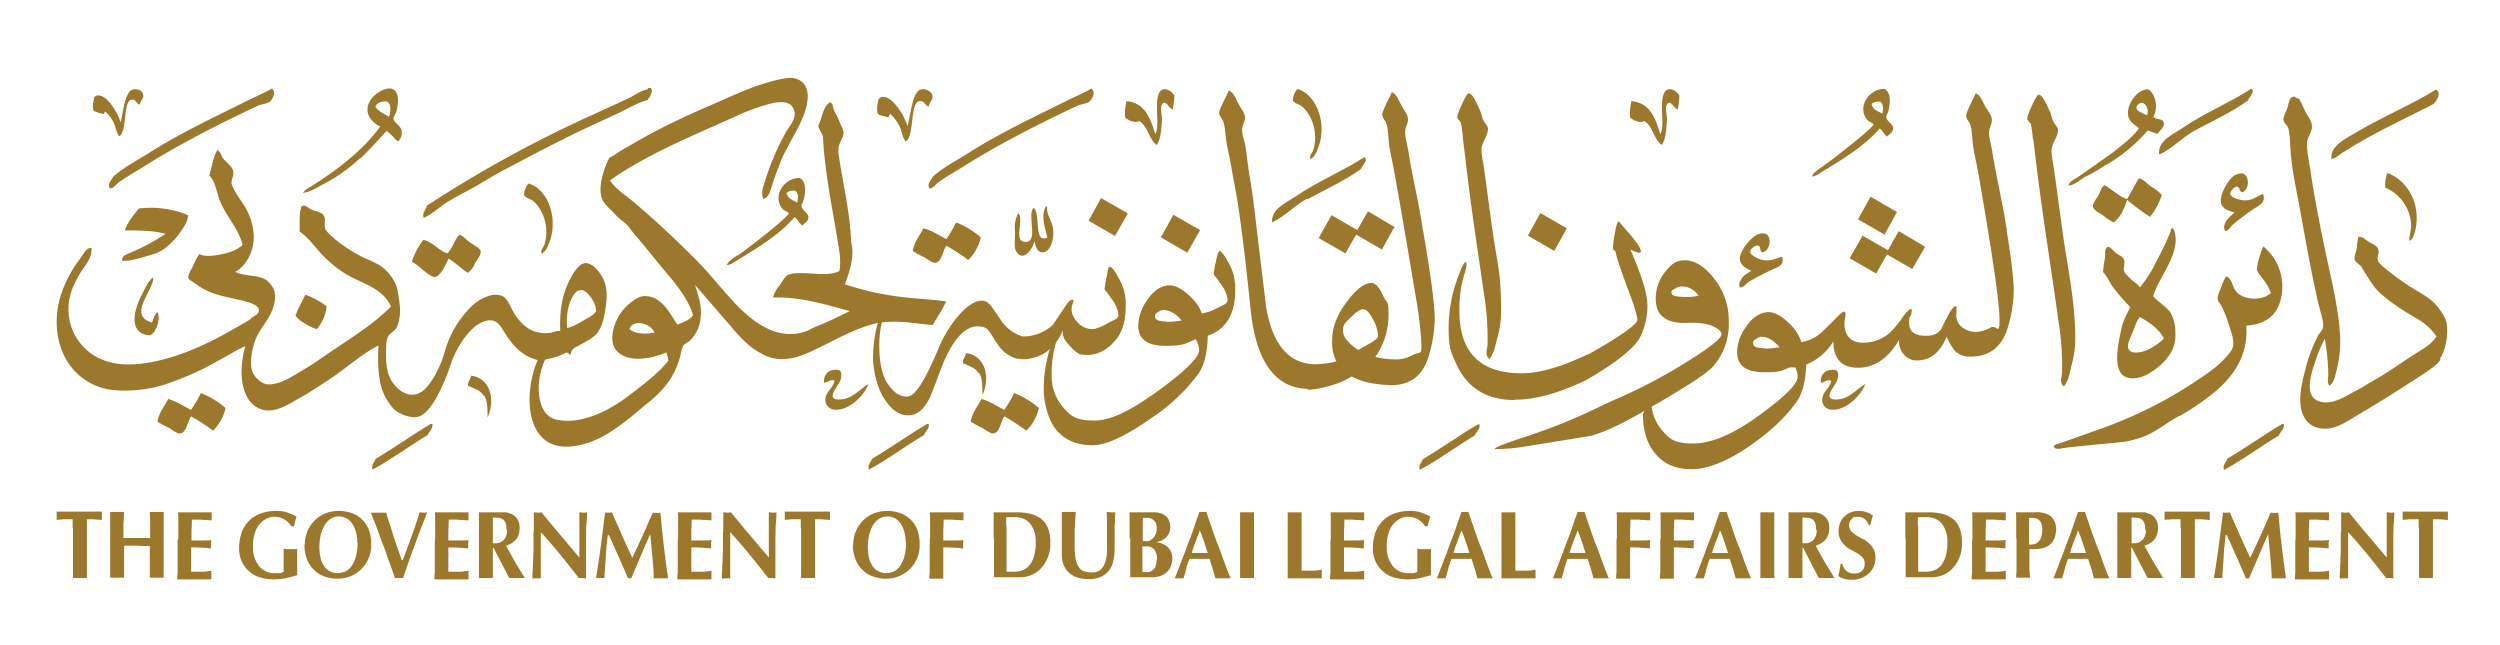 <svg id="Layer_1" data-name="Layer 1" xmlns="http://www.w3.org/2000/svg" viewBox="0 0 719.3 185.6"><defs><style>.cls-1{fill:#9c782c;}</style></defs><title>The Government of Dubai Legal Affairs Department</title><path class="cls-1" d="M585,40l.6,4.8c1.9,16.4,4.5,31.7,6.6,47.2a80,80,0,0,1,1.1,14.8c0,1.4-.9,3.3.5,4.4,1.4-1.6,1.7-3.9,2.2-6a29.27,29.27,0,0,0,1.1-7.3c0-11.4-2.2-20.6-3.7-31.5-.8-5.7-1.6-11.9-2.4-17.6-.3-2.1-.9-4.5-.7-6,.2-1.7,2-3.8,1.8-5.6,0-.6-1-1.5-1.4-2.4s-.5-1.9-1-2.9-2.3-5.7-3.5-4.4c-.6.6-3,5.7-2.9,6.6,0,.7.8,1,1,1.6a27.53,27.53,0,0,1,.6,4.4"/><path class="cls-1" d="M435.9,115c5.9,0,12.7-1.9,20.4-5.6,9-5.2,14.3-9.5,15.8-12.8a20.5,20.5,0,0,0,1.9-8.8c0-3.1-1.6-8.4-4.9-16,1.7.8,2.7,1.1,2.9.8.5-.6-.8-2.7-4-6.3-1.5-1.7-2.2-2.6-2.3-2.6-.3,0-.7,1.2-1.1,3.6a23.63,23.63,0,0,0-.5,4c0,.6.2.7.7,1,.2,1.4,1.4,4.9,3.4,10.4,2,5.1,2.9,8.3,2.9,9.4s-4.7,4.6-14,9.8l-.6.2c-7.4,3.5-13.6,5.3-18.7,5.3-12.1,0-18.1-6.2-17.9-18.5a33.07,33.07,0,0,1,1.5-10.2q.9-3,.3-3.3c-.3,0-.9.8-1.6,2.8a41.66,41.66,0,0,0-3.3,16.3c0,5.6.7,6.8,2.1,10,3.1,7,8.7,10.6,16.9,10.6"/><polygon class="cls-1" points="450.8 65.7 443.2 61.3 439.6 67.8 447.2 72.2 450.8 65.7"/><polygon class="cls-1" points="534.6 63.1 542.2 67.5 545.8 61 538.2 56.6 534.6 63.1"/><polygon class="cls-1" points="535.9 67.8 532.2 74.3 539.8 78.7 542.9 73.2 550.2 77.4 553.9 71 546.3 66.5 543.2 72 535.9 67.8"/><path class="cls-1" d="M577.3,65.7c-.8-5.9-3.1-15.6-4-21.6-.3-2.2-1.1-4.4-1-6.2,0-1.1.9-2.3.8-3.4,0-1.3-1.1-2.5-1.9-3.9s-1.4-3.2-2.5-3.6c0-.3-.4,0-.4.1-.3,1-2.6,5-2.6,6.2,0,1,1,1.8,1.2,2.6.6,2,.5,4.5.9,6.8s.9,4.4,1.3,6.6c.2,1.1.4,2.3.6,3.4,3.7,21.5,5.6,34.6,5.6,39.3s-.8,1.4-2.5,2.2a9.38,9.38,0,0,1-4.3,1.3h0a6.15,6.15,0,0,1-3.6-1.1,4.21,4.21,0,0,1-2-4.1V88.1c-.5-.2-1.3.6-2.3,2.5-.7,1.3-1.4,2.6-2,4-.9,1.4-2.5,2.1-4.7,2-3.1,0-4.6-1.3-4.6-3.7s.2-1.2.6-2.5q.3-1.35,0-1.5c-.4,0-1.2.6-2.2,2a35.08,35.08,0,0,1-3.5,4.4,11.57,11.57,0,0,1-8.2,3.3c-3.1,0-5-1.6-5.3-4.9a9.9,9.9,0,0,1,.3-2.8c0-.7,0-1.1-.3-1.2s-.8.2-1.6,1c-2.9,2.9-4.6,4.6-5.2,5.1a10.74,10.74,0,0,1-5.6,2.6,13.06,13.06,0,0,0-2.3-4.1q-4.05-4.5-7.2-4.5c-2.1,0-4.6,1.4-6.4,4.2a12.76,12.76,0,0,0-2.6,7.3c0,3.9,2.6,5.8,7.8,5.8s4.9-.5,7.4-1.4h1.5a5.07,5.07,0,0,1,.7,2.8c0,1.9-3.5,5.5-10.5,10.6-7.7,5.7-14.2,8.5-19.5,8.5s-6.8-1.2-8.9-3.7a12.88,12.88,0,0,1-3.1-6.9c.6-.3,1.2-.7,1.8-1,8.9-5.2,14.3-8.7,16-10.7a18.54,18.54,0,0,0,4.4-12.7A19.42,19.42,0,0,0,493,79.9c-2.7-3.3-5.4-5-8.2-5s-3.8,1.1-5.6,3.2a12,12,0,0,0-2.8,7.9c0,4.9,3.1,7.2,9.4,6.9,3.2-.1,5.7.2,7.5,1.2,1.4.7,2,1.4,2,2.1,0,1.2-3.6,4-10.9,8.5a152.35,152.35,0,0,1-20.5,10.6c-5.9,2.7-12,6.1-25.7,10.6-5.8,1.9-8.1,2.9-8.1,3.2s.2.1.6.1a51.17,51.17,0,0,0,8.5-.8c12.4-2,18.7-3,18.9-3.1,4-1.2,7.7-2.9,15.1-7.1l-.5.9c0,4.6,1.1,8.4,3.4,11.2,2.4,3.1,5.9,4.7,10.6,4.7s10.7-2.4,17.3-7.1c5.8-4.1,10.2-8.3,13.1-12.6,1.6-2.3,2.4-5.8,2.6-10.4a16.45,16.45,0,0,0,7.8-6.7c0,5.1,2.4,7.6,7.1,7.6s8.7-2.7,11.8-8a5.63,5.63,0,0,0,1.3,4.1,4.84,4.84,0,0,0,3.9,1.8c3.8,0,6.6-2.3,8.5-6.8a17.3,17.3,0,0,0,2.4,4.1,6.05,6.05,0,0,0,4.5,1.6c5.6,0,9.3-3,10.9-9.1a39.66,39.66,0,0,0,1.5-9.8c0-3.3-.7-9-2-17.1V65.5ZM482.6,85.3c-1.2-.2-1.7-.6-1.7-1.2s.4-.7,1.1-1.1a4.14,4.14,0,0,1,2-.6,5.73,5.73,0,0,1,4.7,2.7,18,18,0,0,1-6,.2m25.1,14.9c-2.3,0-3.4-.5-3.4-1.4s.3-.9.9-1.3a2.92,2.92,0,0,1,1.5-.6c1.8,0,3.5,1,5.2,3a25,25,0,0,1-4.2.4"/><path class="cls-1" d="M606.1,47.4A48.29,48.29,0,0,0,618,37.5a21.52,21.52,0,0,0,2.7,1c.7-.8,2-2,1.9-3-.2-1.6-2.2-.9-3.1-1.9,1.6-2.3.7-6.7-1.4-7.9-2.8-.1-5.4,3.3-5.8,6-.4,3.2,1.6,3.8,3.1,5.2-2,2.9-4.9,4.8-7.5,7-.4.2-7,5-10,7-1,.7-2.4,1.2-2.8,2.5,2.1-.2,3.5-1.9,5.4-2.8a38.14,38.14,0,0,0,5.5-3.3M614.7,31c0-.8,1-1.4,1.5-1.4,1.3,0,2.2,2.2,1.5,3.6-1-.6-3-1.1-3-2.3"/><path class="cls-1" d="M31.5,54.2c1.2.1,1.7-1,2.5-1.6,2.6-1.9,5.4-3.4,8.2-5.2,7.2-4.5,15.1-8.7,22.9-12.6,2.9-1.4,6.1-3,8.9-4.3,1.1-.5,2.5-.6,3.4-1.1s2.2-2.9.9-3.8a.1.1,0,0,0-.1-.1c-2,1.1-4.1,2.1-6.3,3.1C62.1,33.5,52,38.2,43.2,43.8c-3.6,2.3-7.4,4.2-10.6,7-.4.9-1.8,2.1-1,3.3"/><path class="cls-1" d="M29.8,32.8c.3-.1.2-.6.5-.7a12.25,12.25,0,0,1,2.4,3.1c.6,1.3.7,2.9,1.6,4C36.6,38,35.4,29,37.8,28.7c1.5-.2,1.3,1.2,2.5,1.4,0-1.3,1.1-1.5.9-2.8-.3-1.9-3-2-3.9-1-1.6,1.9-2,6.8-2.6,8.9a16.27,16.27,0,0,0-3.8-6.4c-1-1-2.7-2-3.8-.8-.2,1.2-.7,2.7-.1,3.9a11.49,11.49,0,0,0,2.8.9"/><path class="cls-1" d="M103.7,45.6c2.7-2.6,5.1-5.3,7.5-7.9,1.3.7,2.1,2.1,3.3,3a3.28,3.28,0,0,0,1-3.3c-.4-1.4-2.2-2.1-2.3-3.3,0-.5.6-1.3.8-1.9a12,12,0,0,0,.5-3.8c-.5-5.5-6.2-2-7.7.1-2.5,3.5-.2,6.6,2.6,7.9-5.1,7-12.4,12.5-19.7,17.1-.9.6-2,1-2.5,2,2.2-.3,4.1-1.6,6-2.6a46.48,46.48,0,0,0,10.4-7.4M108,30.7q.75-1.65,3.3-1.5c1.3.5,1.2,3.1.6,4.4-1.4-.9-3-1.5-3.9-2.9"/><path class="cls-1" d="M129.3,57.8c2.6-1.6,5.3-2.9,7.9-4.4s5.1-3.1,7.8-4.5c8-4.2,16-8.5,24.4-12.4l8.4-3.9c2.8-1.3,5.5-3,8.5-3.8.6-.9,1.7-2.2,1-3.5h-.6c-.2,0-.3.2-.4.4-2.2.5-3.5,1.6-5.3,2.5-4.1,1.9-8.2,3.8-12.2,5.6a350.4,350.4,0,0,0-46,25.4c-.2,1.2-1.4,1.9-.9,3.5,2.7-1.2,4.8-3.4,7.3-4.9"/><path class="cls-1" d="M702,103.2c1.7-2.4,2.5-6.9,1.9-10.5a11.22,11.22,0,0,0-1.8-3.4c-2.6-4-6.6-5.2-10.7-8.2-1.1-.8-2.5-1.7-3.9-2.9-1-.8-3.2-2.3-3.4-3.5-.2-1,.6-1.8.1-3.1-.3-.9-1.8-1.5-2.6-2-1.1-.7-1.8-1.5-3-1.5a16.33,16.33,0,0,0-.5,3.3c-.2,1.1-.8,2.3-.6,3.3.2.8,1.5,1.5,1.9,2a62.37,62.37,0,0,0,4.1,6.3c3.1,3.4,8,6.4,12.1,8.8a16.25,16.25,0,0,1,5.4,5c-1.6,2.6-4.5,3.9-7.2,5.7-3.8,2.5-7.7,5.3-11.8,7.5-1.3.8-2.7,1.7-4.1,2.4-2.6,1.3-6.2,3.9-9.7,3.3-5.5-.9-3.5-7.5-2.1-11.5a34.61,34.61,0,0,1,2.8-6.7,64.11,64.11,0,0,1,1,10.2c0,1.1-.4,2.4.3,3.3,1.4-1,1.6-2.7,2-4.2a32.87,32.87,0,0,0,1-11.6c-.7-8.6-3.1-17.5-4.9-26.5-1.3-6.4-2.6-13.2-3.6-20-.4-2.3-1.1-6.2-.9-8,.2-1.3,1.5-2.9,1.4-4.4,0-1.3-1.1-2.8-1.8-4-.7-1.4-1.2-2.7-1.9-3.9a3,3,0,0,1-1.4-.6c-1.5,0-1.5,1.8-2,3.3-.4,1.2-1.2,2.5-1.1,3.4s1.2,1.6,1.4,2.4c.6,2.4.5,5.9.8,8.3.5,4.9,1.5,9.4,2.4,14.2,1.7,9.4,3.3,18.5,5.4,27.8.5,2.1,1.6,5.1,1.4,6.9-.1.9-1,1.6-1.4,2.4a42.86,42.86,0,0,0-3.6,9.4c-.9,3.5-2,7.7-1.4,11.3s3,6.5,7.8,6.1c3.2-.3,6-2.4,8.9-4.1,6.2-3.6,10.3-6.3,16.1-10,2.6-1.7,6.1-3.8,7.4-5.7"/><path class="cls-1" d="M674.4,43.7c8-5.2,17.1-9.3,25.8-13.8.8-.8,2.4-3.2.7-4.1h-.1c-6.3,4-15.1,7.7-22,11.8-2.2,1.3-5.2,2.8-6.7,4.5a4.6,4.6,0,0,0-1.3,3.6c1.4-.2,2.4-1.3,3.5-2"/><path class="cls-1" d="M621.4,44.4c3.7-1.7,6.4-4.8,10-6.8,5.2-2.8,10.7-5.3,15.4-8.7.3-1.1,2-2.2,1.1-3.3h-.3c-5.6,3.7-13.7,7.1-19.6,11.2-2.6,1.8-7.1,3.5-6.8,7.5"/><path class="cls-1" d="M376.2,57.3c5.2-2.8,10.7-5.3,15.4-8.7.3-1.1,2-2.2,1.1-3.3h-.3c-5.6,3.7-13.7,7.1-19.6,11.2-2.6,1.8-7.1,3.5-6.8,7.5,3.6-1.7,6.4-4.8,10-6.8"/><path class="cls-1" d="M473,34.8c2.6,1.4,2.8,5.3,5.1,6.9,1.1-1.4,1.3-4.2,1.5-6.8.2-2-1-4.5.6-5.4,1.2.3,1.4,1.6,2.5,2a24.28,24.28,0,0,0,.5-4c-1.1-1.8-3.6-2.8-4.5-.5-1.3,3.2.4,9.2-1,11.6-1.4-4.5-2.9-9-8.3-9.5a16.81,16.81,0,0,0-.4,4.7c.9.8,2.8,1.7,3.9,1.1"/><path class="cls-1" d="M327.7,34.8c2.6,1.4,2.8,5.3,5.1,6.9,1.1-1.4,1.3-4.2,1.5-6.8.2-2-1-4.5.6-5.4,1.2.3,1.4,1.6,2.5,2a24.28,24.28,0,0,0,.5-4c-1.1-1.8-3.6-2.8-4.5-.5-1.3,3.2.4,9.2-1,11.6-1.4-4.5-2.9-9-8.3-9.5a16.81,16.81,0,0,0-.4,4.7c.9.8,2.8,1.7,3.9,1.1"/><path class="cls-1" d="M693.1,69.3c1.2-.3,1.5-1.9,1.8-2.9,1.8-7.8-2.3-14.6-8-16.6a8.9,8.9,0,0,0-.6,4.2,12.17,12.17,0,0,1,7.4,10.3c.2,1.9-.6,3.6-.5,5"/><path class="cls-1" d="M640.9,63c-.6.9-1.5,2.4-.6,3.5,1.1-.2,1.3-1.2,2.2-1.9a63.1,63.1,0,0,1,5.8-4.4c1.7-1.1,3.8-2,2.8-4.4-1.9.7-3.1,2.1-5.9,1.8-1.3-.2-3.4-.8-3.5-1.9,0-.8,1.3-2.1,2-2,.9.2.4,1.4,1.5,1.6,1.8-.6,2.3-4.5.1-5.4a4.56,4.56,0,0,0-2.3.5c-1.9,1.2-4.3,5.4-4,7.7.2,1.8,2,2.6,3.9,3-.5.6-1.3,1.1-1.9,1.9"/><path class="cls-1" d="M212.2,73.4c-1.1.8-2.6,1.6-3.1,2.9a5.19,5.19,0,0,0,2.5-1.1c6.2-3.8,12.5-7.5,17-12.7,1,.6,1.3,1.8,2.3,2.4.4-.7,1.7-1.1,1.7-2.4s-1.9-1.9-2-3.3c0-.5.5-1,.6-1.6.7-2.7.7-5.5-1.1-6.4-4.4-.1-7.9,5.1-5.1,8.7.5.7,1.3.8,2,1.5-1,1.7-11.2,9.6-14.7,12.1m14-18a3,3,0,0,1,2.5-.6c.9.4.9,2.2.6,3.4-1.2-.7-2.8-1.1-3.1-2.8"/><path class="cls-1" d="M540.7,36.9c1,.6,1.3,1.8,2.3,2.4.4-.7,1.7-1.1,1.7-2.4s-1.9-1.9-2-3.3c0-.5.5-1,.6-1.6.7-2.7.7-5.5-1.1-6.4-4.4-.1-7.9,5.1-5.1,8.7.5.7,1.3.8,2,1.5-1,1.7-11.2,9.6-14.7,12.1-1.1.8-2.6,1.6-3.1,2.9a5.19,5.19,0,0,0,2.5-1.1c6.2-3.8,12.5-7.5,17-12.7m-2.3-7.1a3,3,0,0,1,2.5-.6c.9.4.9,2.2.6,3.4-1.2-.7-2.8-1.1-3.1-2.8"/><path class="cls-1" d="M612.1,57.6a77.86,77.86,0,0,0,6.5,4.8,20,20,0,0,0,3.4-6.3,11.33,11.33,0,0,0-2.9-2.3c-1.2-.8-2.3-2.2-3.7-2.5-1.2,1.9-2.2,4-3.4,6-2.6-.9-4.2-2.8-6.5-4-1,.6-1.1,1.8-1.8,3-.5.9-1.7,2.2-1.5,3.2s2,1.9,2.8,2.4a17,17,0,0,0,3.1,2.1c2.1-1.5,3.1-4,3.9-6.5"/><path class="cls-1" d="M155.9,73a5.11,5.11,0,0,0,2-2.9c2.9-6.7,0-15.6-5.8-17.3a5,5,0,0,0-1.3,3.4c.7.9,1.6.9,2.4,1.5,2.9,2.1,5.1,7.8,3.4,12.8-.3.8-1.2,1.5-.7,2.5"/><path class="cls-1" d="M51.7,67c1.1-1.5,2.4-3.3,2.4-5.1A28,28,0,0,0,39.9,60c-1.5,2-3.1,3.7-4,6.3,4,0,8.4,0,11.7,1a61.17,61.17,0,0,1-9.8,5.3c-1,.5-2.7.8-2.7,2.3,1.3.8,8.7-1.7,9.4-1.9a10.5,10.5,0,0,0,3.4-1.9,24.2,24.2,0,0,0,3.8-4"/><path class="cls-1" d="M624.6,66.4a82.56,82.56,0,0,1-4,8.5,38.21,38.21,0,0,1-4.9,7.8c-.7-1.1-1.7-1.5-2.5-2.3-.6-.6-1.9-1.7-2.1-2.6s.4-2.1,0-3.1-1.5-1.3-2.3-1.9-1.4-1.7-2.4-1.8c-1,.7-.6,2.3-.8,3.5a23.2,23.2,0,0,0-.5,3.8c1.3,1.3,1.9,3.1,3,4.5a51.11,51.11,0,0,0,4.8,5.5c-.7,1.7-2.1,3.9-2.6,6.6-.8,3.7-1.9,8.9-.4,11.9s5.7,2.3,8.5.6c3.6-2.2,7.8-5.9,7.5-11.4a12.89,12.89,0,0,0-1.1-5.5c-1.2-2.3-3.5-3.2-5.3-5.3,1.7-5.3,6-9.9,6.5-15.8.1-1.6-.7-5.2-1.5-3.1m-1.8,31a16.71,16.71,0,0,1-4.7,3.3c-1.7.8-5.2,1.6-5.7-.5-.3-1.2.7-3,1.3-4.5.8-1.9,1.2-3.5,2.1-4.4,2.7,1.6,5.4,3.3,6.9,6.2"/><path class="cls-1" d="M132.1,67.6c-1.4,1.5-1.9,3.9-3.4,5.3-2.7-.9-4-3.2-6.9-3.9a21,21,0,0,0-3.3,6.3,20.64,20.64,0,0,1,3.1,2.3c.6.5,2.6,2.1,3.4,2.1,1.8,0,3.3-3.9,4.1-5.3,2,1.2,3.6,2.9,5.5,4.1a6.12,6.12,0,0,0,2.1-2.8c.5-.9,1.8-2.4,1.6-3.4s-2.1-1.8-3-2.5c-1.4-1-2.1-2.1-3.4-2.3"/><path class="cls-1" d="M627.1,119.7a68.07,68.07,0,0,0,8.2-5.4c6.2-4.6,11.7-11.1,11-20.6,5.2-.4,8.5-2.6,9.8-7.1a15,15,0,0,0-4.9-15.7c-.5.9-2,5.4-1.8,6.8.2.9,1.5,2.2,2.1,3.1a17.41,17.41,0,0,1,1.9,3.5c-2.5,2.3-7.6,2.1-9.8-.2-1.5-1.6-1.2-3.9-3.1-4.6a14.62,14.62,0,0,0-1.4,3.1c-.4,1.1-1.2,2.5-1,3.6.1.6.8,1.3,1.1,1.9a32.12,32.12,0,0,1,2.1,5.4c.6,1.8,1.7,4.6,1.1,6.5-.4,1.4-3.5,4.5-4.9,5.6-2,1.6-3.8,2.8-5.6,4a124.24,124.24,0,0,1-27,13.6c-4.2,1.5-8.4,3-12.4,4.4-.5.2-1.4.2-1.6.9.6,1.1,2,.5,2.9.4,3.4-.5,15.5-1.5,18.1-1.9a30.75,30.75,0,0,0,5.4-1.6c3-1.2,6.8-4.2,9.8-5.8"/><path class="cls-1" d="M43.9,79.9c-1.4,1.2-2.1,3-3.3,5.3-1.3,2.6-3,7.4-.9,9.8a4.1,4.1,0,0,0,3.5,1.4c1.5-.3,3.2-4.7,2.1-6.6-.9.7-1.1,2-1.6,3-6.9-2,0-8.7.4-12.6,0-.1-.1-.2-.2-.3"/><path class="cls-1" d="M91.1,94.8A12.51,12.51,0,0,0,94,88.1a25.56,25.56,0,0,0-6.1-3.3,55.47,55.47,0,0,0-2.9,6,7.88,7.88,0,0,0,2.8,2.3,11.86,11.86,0,0,0,3.4,1.6"/><path class="cls-1" d="M249.9,110.5c-2.4,1.3-4.4,4.1-7.8,4.4-5.1.5-1-3.7-.4-5.3.4-.8.6-2.3,0-2.9s-2.6-.2-3.1.1a3.33,3.33,0,0,0-1.5,3.3c1.1,0,2.1-1.2,3-.5-.4,2.3-3.2,3.4-2.5,6.4a3,3,0,0,0,2,1.8c4.5.8,9.1-4.1,10.3-7.3"/><path class="cls-1" d="M528.5,106.7c-.6-.6-2.6-.2-3.1.1a3.33,3.33,0,0,0-1.5,3.3c1.1,0,2.1-1.2,3-.5-.4,2.3-3.2,3.4-2.5,6.4a3,3,0,0,0,2,1.8c4.5.8,9.1-4.1,10.3-7.3-2.4,1.3-4.4,4.1-7.8,4.4-5.1.5-1-3.7-.4-5.3.4-.8.6-2.3,0-2.9"/><path class="cls-1" d="M640.8,132.1c-.3.9-1.4,1.8-.9,3.1,5.6-3,10.4-6.7,15.8-9.9.3-1.1,1.7-1.9,1.4-3.3h-.5c-5.4,3.2-10.4,6.8-15.8,10"/><path class="cls-1" d="M424.3,125.4c.3-1.1,1.7-1.9,1.4-3.3h-.5c-5.4,3.2-10.4,6.8-15.8,10-.3.9-1.4,1.8-.9,3.1,5.6-3,10.4-6.7,15.8-9.9"/><path class="cls-1" d="M265.8,125.3c.3-1.1,1.7-1.9,1.4-3.3h-.5c-5.4,3.2-10.4,6.8-15.8,10-.3.9-1.4,1.8-.9,3.1,5.6-3,10.4-6.7,15.8-9.9"/><path class="cls-1" d="M123,125.3c.3-1.1,1.7-1.9,1.4-3.3h-.5c-5.4,3.2-10.4,6.8-15.8,10-.3.9-1.4,1.8-.9,3.1,5.6-3,10.4-6.7,15.8-9.9"/><path class="cls-1" d="M139.3,113.8c1.1,1.7.9,4,1,6.3,2.4-5.2.6-11.5-4.8-12,0,1.1-1.1,1.8-.8,2.9,1.7.8,3.6,1.3,4.5,2.9"/><path class="cls-1" d="M281.7,107.3c1.1,1.7.9,4,1,6.3,2.4-5.2.6-11.5-4.8-12,0,1.1-1.1,1.8-.8,2.9,1.7.8,3.6,1.3,4.5,2.9"/><path class="cls-1" d="M54.9,117.9c-2.2-1.1-4-2.4-6.5-3.1-1.1,2.1-2.6,3.8-3.1,6.5a24.51,24.51,0,0,0,3.3,1.8c.9.5,2.4,1.8,3.3,1.6,1.8-.3,2-3.4,3.1-4.9a68.11,68.11,0,0,1,6.3,4.1,13,13,0,0,0,3.6-6.5,24.06,24.06,0,0,0-7.1-4.3,46.17,46.17,0,0,1-2.8,4.8"/><path class="cls-1" d="M288.9,117.9c-2.2-1.1-4-2.4-6.5-3.1-1.1,2.1-2.6,3.8-3.1,6.5a24.51,24.51,0,0,0,3.3,1.8c.9.5,2.4,1.8,3.3,1.6,1.8-.3,2-3.4,3.1-4.9a68.11,68.11,0,0,1,6.3,4.1,13,13,0,0,0,3.6-6.5,24.06,24.06,0,0,0-7.1-4.3,46.17,46.17,0,0,1-2.8,4.8"/><path class="cls-1" d="M265.7,65.7c-1.1,2.1-2.6,3.8-3.1,6.5a24.51,24.51,0,0,0,3.3,1.8c.9.5,2.4,1.8,3.3,1.6,1.8-.3,2-3.4,3.1-4.9a68.11,68.11,0,0,1,6.3,4.1,13,13,0,0,0,3.6-6.5,24.06,24.06,0,0,0-7.1-4.3,46.17,46.17,0,0,1-2.8,4.8c-2.2-1.1-4-2.4-6.5-3.1"/><polygon class="cls-1" points="324.5 61.4 316.8 57 313.2 63.5 320.8 67.9 324.5 61.4"/><path class="cls-1" d="M350.7,72.5c-.2,0-.5,1-.9,2.9a24.66,24.66,0,0,0-.6,3.6,18.57,18.57,0,0,1,2,2.7,8.56,8.56,0,0,1,2,4.6c0,1.1-1,1.3-3.1,2.4a14.78,14.78,0,0,1-4.3,1.5,11.31,11.31,0,0,0-2.1-3.6q-4.05-4.5-7.2-4.5c-2.1,0-4.6,1.4-6.4,4.2a13.05,13.05,0,0,0-2.6,7.4c0,3.9,2.6,5.8,7.8,5.8s5.7-.6,8.7-1.9a5.53,5.53,0,0,1,1,3.2c0,1.9-3.5,5.5-10.5,10.7-7.7,5.7-14.2,9.5-19.6,9.5s-6.8-1.3-9-3.8a13.57,13.57,0,0,1-3.3-9.3,29.29,29.29,0,0,1,.8-7.6c.2-.7.3-1.3.4-1.7a16.72,16.72,0,0,0,2.2-4c-.9,2.3,1.1,4.1,1.9,5a9.29,9.29,0,0,0,2.4,2.1.91.91,0,0,0,.7.3c.4,0,.8.1,1.2.1h.2c3.9.2,7-2.1,9.1-4.9,1.6-2.3,2.4-5.3,2.4-9.1a14.68,14.68,0,0,0-2.1-8.2c-1.1-2.1-1.9-3.1-2.5-3.1s-.5,1-.9,2.9a24.66,24.66,0,0,0-.6,3.6,18.57,18.57,0,0,1,2,2.7,8.56,8.56,0,0,1,2,4.6c0,1.1-1,1.3-3.1,2.4a13.77,13.77,0,0,1-4.1,1.7,5.83,5.83,0,0,1-4.5-1.9c-1.8-1.9-2.2-3.8-1.4-5.6q.3-.75,0-.9c-.4-.2-1.1.2-1.9,1.4-1.6,2.4-2.9,4.3-3.9,5.8a12.73,12.73,0,0,1-8.3,3.3h-.4a11.59,11.59,0,0,1-5.9-4.2c-.9-1.4-1.9-2.8-2.8-4.1s-1.9-2-2.9-2c-1.8,0-3.7,1.1-5.9,3.3a34.67,34.67,0,0,0-6.9,11c-3.5,8.2-6.4,13.3-8.8,13.3s-3.9-1.3-5.6-3.7-2.4-6.7-2.4-10.5a27,27,0,0,1,.6-6.5,1.27,1.27,0,0,1,.1-.6,2.92,2.92,0,0,0,.9-.2h1.5c4.6-.2,8.5.7,12.3.9,1.2-2.3,2.8-4.3,3.8-6.8-5.1-.7-10.4-.8-15.3-1.6a79.65,79.65,0,0,1-13.8-3.3c1.2-3.3,2.9-7.9,1.8-12.1-.3-8.1-2.3-16.7-3.5-24.5a9.31,9.31,0,0,1-.1-2.9c.2-1.3,1.4-2.7,1.4-4.1,0-.9-.8-2.2-1.2-3.3s-1.1-2.2-1.5-3.1-.2-1.8-1.1-2.4c-2.2,1.2-2.3,4.6-3.5,6.8.3,1.2,1.3,2.3,1.4,3.4.5,9.8,2.6,19.9,4.1,29,.5,3.2,1.2,6.3.6,9.4-3.3,1.6-8,.4-11.8.6a7.58,7.58,0,0,0-3,.5c-.9.5-1.8,2.2-2.4,3a9.18,9.18,0,0,0-1.9,3.5c8.5-.2,15.2,2.1,22.1,3.9-3.4,1.7-6.7,3.3-10.3,4.7-.7.3-1.3.7-2,1-8.6,3.3-16.1-3.1-20.5-7.7-4-4.2-7.5-8.8-11.3-12.6-6.1-6.1-12.1-11.8-18.6-17.2-2.2-1.8-4.7-3.4-6.3-5.8,10.6-7.5,23.5-12.7,35.9-18.3a52.54,52.54,0,0,1,6.4-2.6c3-1,8.6-3,10.3-.1,1.6,2.7-.7,5-1.9,7a74.15,74.15,0,0,0-6.1,14.2c-.5,1.5-1.2,3.4-.5,5.1,1.5-.3,1.9-1.9,2.3-3.1.8-2.7,1.7-5,2.6-7.3a22.25,22.25,0,0,1,1.4-3.1c.3-.6,2-3.8,2.6-4.9,1.6-2.9,3.8-7,3.9-10.9s-2.6-6-6.3-5.4c-7.9,1.4-13.8,4.4-20.3,7.2s-12.9,5.7-18.8,8.9c-3.1,1.7-6,3.4-8.8,5a17.48,17.48,0,0,1-2.9,1.8c-1.3,2.5-3.9,9.3-1.6,12.7,1.1,1.6,2.3,2.4,3.6,3.9,1,1.1,2.2,1.8,3,2.6s1.6,2.1,2.5,3.1c2.7,3.1,5.1,6.2,7.7,9.3,3.4,4.1,7.4,8.5,8.9,13.7-1,1.4-2.8,2-4.5,2.7-2.2-3.2-4.5-8.4-9.7-8.2-2.1.1-5.1,2.9-6.2,4.3-2.2,2.8-4.2,8.5-1.6,11.4,3.2,3.6,9.9,2.4,14.3.5a9.38,9.38,0,0,1,.6,2.4c-2.8,3.5-7,6.7-11.2,9.9s-8.9,5.9-14.2,7a16.52,16.52,0,0,1-7,0c-6-1.6-5.8-11.8-3-17.3a17.79,17.79,0,0,0,5.9-1.9c.9-.2.7.6,1.4.5.2-1.7,1.1-1.9,2.4-2.6,2-1.2,4.2-2.1,5.5-3.9a13.75,13.75,0,0,0,1.8-4.9c.6-3.4,1.1-6.5,0-9.6-.7-1.9-3.1-5.4-5.5-5.3-2.2.2-4,3.8-4.9,5.7-2,4.2-2.5,8.9-2.3,13.8-1.5,0-2.1.5-3.3.6-5.2.5-8-2.7-9.8-5.4-1.1-1.7-2-4.5-3.5-5.2-3.3-1.4-7.4,1.4-9,3a29.65,29.65,0,0,0-7.5,12.5,31.79,31.79,0,0,1-2.9,7.2c-1.3,2.2-2.7,4.4-4.8,5.3-3.6,1.5-7.1-1.9-8.3-4.7-1.1-2.4-1.1-5.8-1-8.6a9,9,0,0,1,.5-3c.5-1,2.2-1.8,2.6-2.8a13.06,13.06,0,0,0,.9-5.4,46,46,0,0,0-.9-6,12.86,12.86,0,0,0-5-6.4,44.93,44.93,0,0,0-4.4-2.1A43.73,43.73,0,0,1,96.6,69c-1-.9-2.9-2.4-3.1-3.5-.3-1.4.4-2.5-.5-3.7-.6-.8-2.3-1-3.4-1.5s-1.6-1.5-2.8-1c-.8,1.8-.5,4.8-.6,7.3,2.9,2,4.7,5,7.2,7.4a33.48,33.48,0,0,0,6.2,4.9c4.5,2.7,10.5,3.9,12.9,9.3-4.8,4.8-10.6,8.5-16.6,12.5-2.7,1.8-5.5,3.9-8.8,5.8-2.3,1.3-6.9,4.7-10.7,4a6.49,6.49,0,0,1-3.5-3c-1.2-2.1-.6-5.5,0-7.9.9-3.8,3.3-6.1,4.8-9,1.1-2.2,2.1-5.2.9-7.7a7.47,7.47,0,0,0-1.4-1.8c-2-2.2-6.8-1.4-9.5-2.9,3.4-1.8,5.9-6.8,5.2-11.6a17.84,17.84,0,0,0-3-8c-.8-1.2-3.1-4.5-3.3-5.9,0-1.1.7-2.3.5-3.4-.2-1.5-2.2-2.6-3.1-4-.5-.9-.5-1.7-1.5-2.1-1.2,2-1.5,4.8-2.3,7.3,1.8,1.7,2.1,4.8,3,7.1,1.8,4.6,5.4,8,6.6,12.9a11,11,0,0,1-4.6,2.3c-2.6.7-6.1,1.3-7.8.3a12.87,12.87,0,0,0-1.8,3.3C55.1,77.5,54,79,54.2,80c.1.5,1.2,1,2,1.6,4.1,3.1,8,3.6,13.6,4.9,1.6.4,4.7,1.2,4.7,2.8,0,1.4-2.1,1.7-2.5,2.6-5.8,3.4-11.6,6.8-18.4,9.4-6.1,2.3-16.2,5.2-23.6,2.4A15.57,15.57,0,0,1,19.7,88.9c0-4.2,1.7-7.4,3.3-10.2,1.3-2.2,3.6-4.3,3.3-7.4-1.5,0-2.2,1.7-3,2.8a35.2,35.2,0,0,0-6.2,12.2c-3.2,13.1,3.6,24.4,15.2,25.9a38.49,38.49,0,0,0,14.6-1.4,82.72,82.72,0,0,0,16.2-7.2c2.7-1.4,5.1-3,7.5-4-2,6.7-1.5,15,3.5,17.7,4.2,2.3,8.7-.9,11.8-2.6s5.4-3.3,7.9-4.9c5.6-3.6,10.1-7.9,15.1-10.4-.3,5.5-.1,11.1,2.1,15.1a17.58,17.58,0,0,0,2.5,3.4c1.6,1.3,5.1,2.8,7.4,1.8,2-.9,4-3.9,5.2-6.3a56.51,56.51,0,0,0,3.4-8,27.65,27.65,0,0,1,3.8-7.7c1.5-2.2,3.7-4.5,6.2-5.3,3.4-1,4.5,1.4,5.7,3.3,2.3,3.7,4.9,6.7,9.5,7.9-4.4,10.2-3.5,27,10.8,24.7,5.4-.8,9.8-3.6,13.4-6.3,2.6-1.9,5-4,7.4-6a30,30,0,0,0,6.5-6.8,24.29,24.29,0,0,0,3-7,9.89,9.89,0,0,1,.7-2.6c.4-.7,1.4-1.1,2-1.6a10.34,10.34,0,0,0,3.1-6.8c.4-3.7-.9-6.5-1.6-9.2,3.4,3.9,6.7,7.8,10.3,11.9a41.78,41.78,0,0,0,5.5,5.7c2.1,1.6,4.9,3.3,7.5,3.6,4.4.6,8.3-1.2,11.8-2.9,5.5-2.6,10.9-5.9,17.5-7.4-.2.5-.3,1.1-.5,1.8a39.29,39.29,0,0,0-.9,8.4c0,2.8,1,8.2,3.1,11.4,2.1,3.4,4.4,5,7,5s4.5-1.7,6.2-5c1.5-3.4,2.9-7.8,4.4-11.2,2.9-6.3,6-9.4,9.4-9.4s3.2,1.7,5.8,5.2a9.36,9.36,0,0,0,5.5,4.1h.2a9.32,9.32,0,0,0,4.6-.3,10.27,10.27,0,0,0,4.7-2.5c0,.2-.1.3-.2.5a40.4,40.4,0,0,0-1.6,11.2c0,3.3,1.1,8.4,3.4,11.3,2.4,3.1,6,4.7,10.6,4.7s10.7-3.4,17.4-8.1a53.49,53.49,0,0,0,13.2-12.6c1.6-2.4,2.5-6,2.6-10.8a11.13,11.13,0,0,0,5.5-4c1.6-2.3,2.4-5.3,2.4-9.1a14.68,14.68,0,0,0-2.1-8.2c-1.1-2.1-2-3.1-2.5-3.1M181.1,94.6c1.3-3.1,6.4-1.3,7.2,1.1-2.5.5-5.9.4-7.2-1.1M166.4,83.7c1.8-1.1,4,2.1,4.6,3.6a5.81,5.81,0,0,1,.5,2.1c-.2,1.1-2.8,2.3-3.8,2.9a16.68,16.68,0,0,1-4.5,2.1c-.5-4.2.7-9.2,3.1-10.8m169.4,8.9c-2.3,0-3.4-.5-3.4-1.4s.3-.9.9-1.3a2.92,2.92,0,0,1,1.5-.6c1.8,0,3.6,1,5.3,3a25,25,0,0,1-4.2.4"/><polygon class="cls-1" points="334 68.3 341.6 72.7 345.3 66.2 337.6 61.8 334 68.3"/><path class="cls-1" d="M376.3,112.1c1.3.2,8.7-1.1,12.6-3.8,2.6,1.5,6.4,2.4,11.5,2.5,5.7,0,9.3-3,10.9-9.1a39.66,39.66,0,0,0,1.5-9.8c0-4.2-1.1-12.5-3.2-24.7l-.3-1.5c-.8-6-3.1-15.7-4-21.7-.3-2.2-1.1-4.5-1-6.3,0-1.1.9-2.3.8-3.4,0-1.3-1.1-2.5-1.9-4s-1.4-3.2-2.5-3.6c0-.3-.4,0-.4.1-.3,1-2.6,5-2.6,6.2,0,1,1,1.8,1.2,2.6.6,2,.5,4.5.9,6.9.4,2.2.9,4.5,1.3,6.6,2.3,12.7,4.6,26.5,6.7,39A102.9,102.9,0,0,1,409,99.9c0,2.1-.8,1.4-2.5,2.2a9.38,9.38,0,0,1-4.3,1.3,25.91,25.91,0,0,1-6.5-.7,20.78,20.78,0,0,0,3.8-12.2c0-4.6-.5-3.1-1.5-5.3-1.1-2.5-2.3-3.8-3.4-3.8-1.9,0-4.3,1.7-6.9,5.2-2.9,3.7-4.4,7.5-4.4,11.1a11.82,11.82,0,0,0,1.2,6.2c-1.4.7-5.7.9-5.9.9-7.8,0-12.6-5.7-14.4-17,0-.6-1.1-9-3-25.2-.5-4.5-1.1-8.7-1.8-12.7-.4-2.8-.7-5.4-1-7.4-.3-2.2-1.1-3.5-1-5.3,0-1.1.9-2.3.8-3.4,0-1.3-1.1-2.5-1.9-4s-1.4-3.2-2.5-3.6c0-.3-.4,0-.4.1-.3,1-2.6,5-2.6,6.2,0,1,1,1.8,1.2,2.6.6,2,.5,3.5.9,5.9.4,2.2.9,4.5,1.3,6.6.6,3.5,1.3,7,1.9,10.6,1.3,8.6,2.5,18.8,3.7,30.6,1.5,15.1,7,22.8,16.4,23.1m12.4-20.5q2.25-2.4,3.6-2.4c.9,0,1.9,1,2.9,3a10.81,10.81,0,0,1,1.4,4.5c0,1.2-1.9,2-5.7,4.2-2.9-1.9-4.4-3.8-4.4-5.6s.7-2.2,2.2-3.8"/><polygon class="cls-1" points="383.1 61.9 379.4 68.5 387.1 72.9 390.2 67.5 397.6 71.8 401.2 65.3 393.6 60.8 390.5 66.2 383.1 61.9"/><path class="cls-1" d="M420.9,39.8l.6,4.8c1.9,16.4,3.2,24,5.4,39.5A80,80,0,0,1,428,98.9c0,1.4-.9,3.3.5,4.4,1.4-1.6,1.7-3.9,2.3-6a29.27,29.27,0,0,0,1.1-7.3c0-11.4-.9-12.9-2.5-23.8-.8-5.7-1.6-11.9-2.4-17.7-.3-2.1-.9-4.5-.7-6,.2-1.7,2-3.8,1.8-5.7-.1-.6-1-1.5-1.4-2.4s-.5-1.9-1-2.9-2.3-5.7-3.5-4.4c-.6.6-3,5.7-2.9,6.6,0,.7.8,1,1,1.6a27.53,27.53,0,0,1,.6,4.4"/><path class="cls-1" d="M292.5,72.5c1.9,3.1,4.9-1.2,5.1-3.2.4,1.6.8,3.4,2.5,3.3,1.9,0,3.3-3.5,2.9-6.7-.3-2.5-2-4.1-1.7-6.5h-.4c-1.6,2.9,0,6.5.4,9-4.1,1.6-1.7-6.8-3.9-8.6-2,2,1.6,10.1-2.5,9.8-3.4-.2-.2-6.2-1.9-8.3a8.18,8.18,0,0,0-1,4.6c.2,2.2-.4,5.1.4,6.5"/><path class="cls-1" d="M374.4,30.5c2.9,2.1,5.1,7.8,3.4,12.8-.3.8-1.2,1.5-.7,2.5a5.11,5.11,0,0,0,2-2.9c2.9-6.7,0-15.6-5.8-17.3A5,5,0,0,0,372,29c.7.9,1.6.9,2.4,1.5"/><path class="cls-1" d="M255.6,33.6c.3-.2.2-.7.6-.8a13.3,13.3,0,0,1,2.6,3.5c.7,1.4.8,3.2,1.8,4.4,2.5-1.3,1.2-11.2,3.9-11.6,1.6-.2,1.4,1.3,2.8,1.5,0-1.4,1.2-1.6,1-3s-2.2-2.3-3.5-1.8c-2.4.9-2.8,7.6-3.7,10.5a17.51,17.51,0,0,0-4.2-7c-1.1-1-2.9-2.2-4.1-.8-.3,1.2-.7,3-.2,4.3.8.6,2.1.6,3,1"/><path class="cls-1" d="M267.3,54.2c1.2.1,1.7-1,2.5-1.6,2.6-1.9,5.4-3.4,8.2-5.2,7.2-4.5,15.1-8.7,22.9-12.6,2.9-1.4,6.1-3,8.9-4.3,1.1-.5,2.5-.6,3.4-1.1s2.2-2.9.9-3.8a.1.1,0,0,0-.1-.1c-2,1.1-4.1,2.1-6.3,3.1-9.8,4.9-19.9,9.6-28.7,15.2-3.6,2.3-7.4,4.2-10.6,7-.4.9-1.8,2.1-1,3.3"/><path class="cls-1" d="M501.8,79.3c-.7.8-1.8,2.2-1.2,3.4,1.2,0,1.5-.9,2.4-1.5,1.8-1.1,4.5-2.5,6.4-3.4s4.1-1.3,3.4-3.9c-1.9.4-3.4,1.5-6.1.8-1.2-.4-3.3-1.4-3.1-2.4,0-.8,1.6-1.9,2.3-1.6.9.3.2,1.5,1.2,1.9,1.9-.2,3-4.1,1-5.3a3.6,3.6,0,0,0-2.3.1c-2.1.9-5.1,4.6-5.2,6.9-.1,1.8,1.6,2.9,3.3,3.6a21.65,21.65,0,0,0-2.2,1.5"/><path class="cls-1" d="M20.9,151.9v-2.5H18.8a6.15,6.15,0,0,0-1.3.1,4.87,4.87,0,0,0-1.2.1v-2.4h13v2.4a4.14,4.14,0,0,1-1-.1,4.87,4.87,0,0,1-1.2-.1H25v16.9H21V151.9Z"/><path class="cls-1" d="M43.3,157.1H41.4c-.6,0-1.3-.1-1.9-.1H35.7v9.2h-4V147.3h4c0,1.2-.1,2.3-.2,3.5v4h7.7v-4c0-1.2,0-2.3-.1-3.5h4v18.9h-4V157Z"/><path class="cls-1" d="M51.3,155v-5.8a10.87,10.87,0,0,0-.1-1.8h9.7v2.3a9.15,9.15,0,0,1-1.6-.1,9.7,9.7,0,0,1-1.7-.1H55.2c0,1,0,2-.1,3v3H58a27.15,27.15,0,0,0,2.8-.1,1.48,1.48,0,0,1-.1.7v1.7a54.41,54.41,0,0,0-5.7-.3v7h2.9a14.28,14.28,0,0,0,2.9-.3v2.5H51a10.87,10.87,0,0,1,.1-1.8v-9.5Z"/><path class="cls-1" d="M83.9,151.5a6.36,6.36,0,0,0-2-2,5.47,5.47,0,0,0-2.9-.8,4.9,4.9,0,0,0-2.3.5,6.15,6.15,0,0,0-2,1.6,6.91,6.91,0,0,0-1.4,2.7,11,11,0,0,0-.5,3.8,8,8,0,0,0,.4,3,9,9,0,0,0,1.2,2.4,5.81,5.81,0,0,0,1.9,1.6,5.26,5.26,0,0,0,2.6.6h1.5a.84.84,0,0,0,.7-.2.76.76,0,0,0,.5-.2v-6.6a2,2,0,0,1,.7.1h2.5a1.48,1.48,0,0,0,.7-.1v7.6c-1.1.3-2.2.6-3.4.9a19.53,19.53,0,0,1-3.4.3,14.38,14.38,0,0,1-4-.6,7.93,7.93,0,0,1-3.1-1.8,8.64,8.64,0,0,1-2.1-2.9,9.2,9.2,0,0,1-.7-3.8,14.35,14.35,0,0,1,.8-4.6,9.55,9.55,0,0,1,2.2-3.3,9.13,9.13,0,0,1,3.3-2,13.55,13.55,0,0,1,4.1-.7,9.87,9.87,0,0,1,3.3.4,21.41,21.41,0,0,1,2.8,1.2c-.1.5-.3.9-.4,1.4s-.2.9-.3,1.4h-.4Z"/><path class="cls-1" d="M87.7,156.8a9.52,9.52,0,0,1,.7-3.8,9.19,9.19,0,0,1,2-3.1,9,9,0,0,1,3-2.1,11,11,0,0,1,7.7-.2,7.53,7.53,0,0,1,3,1.8,7.91,7.91,0,0,1,2,3,11.41,11.41,0,0,1,.7,4.3,8.9,8.9,0,0,1-.7,3.8,9.19,9.19,0,0,1-2,3.1,10.19,10.19,0,0,1-3,2.1,10.06,10.06,0,0,1-3.9.8,10.64,10.64,0,0,1-3.7-.6,7.53,7.53,0,0,1-3-1.8,8.13,8.13,0,0,1-2.1-3,11.52,11.52,0,0,1-.8-4.4m15.2-.5a10.8,10.8,0,0,0-.4-3.2,8.81,8.81,0,0,0-1.1-2.4,4.73,4.73,0,0,0-1.7-1.5,4.19,4.19,0,0,0-2.2-.5,3.89,3.89,0,0,0-2.3.7,5.81,5.81,0,0,0-1.7,1.8,10.91,10.91,0,0,0-1.1,2.7,16.56,16.56,0,0,0-.4,3.3,14.48,14.48,0,0,0,.4,3.7,6.74,6.74,0,0,0,1.2,2.4,4.09,4.09,0,0,0,1.7,1.3,4.48,4.48,0,0,0,2,.4,5.85,5.85,0,0,0,2.2-.5,4.55,4.55,0,0,0,1.8-1.6,8.45,8.45,0,0,0,1.2-2.7,14.79,14.79,0,0,0,.5-3.9"/><path class="cls-1" d="M115.9,161.1c.9-2.3,1.7-4.6,2.6-7s1.6-4.6,2.2-6.7c.4,0,.8.1,1.1.1a4.48,4.48,0,0,0,1.1-.1q-.6,1.65-1.5,3.9t-1.8,4.8c-.6,1.7-1.3,3.4-1.9,5.2s-1.2,3.4-1.7,5h-2.4c-.2-.8-.6-1.7-.9-2.7s-.8-2.1-1.2-3.3-.8-2.4-1.3-3.6-.9-2.4-1.3-3.5-.8-2.2-1.2-3.2-.7-1.8-1-2.5h4.4c.3,1,.6,2.1,1,3.2s.7,2.3,1.1,3.5.8,2.4,1.2,3.5.8,2.4,1.2,3.5"/><path class="cls-1" d="M125.2,155v-5.8a10.87,10.87,0,0,0-.1-1.8h9.7v2.3a9.15,9.15,0,0,1-1.6-.1,9.7,9.7,0,0,1-1.7-.1h-2.4c0,1,0,2-.1,3v3h3a27.15,27.15,0,0,0,2.8-.1,1.48,1.48,0,0,1-.1.7v1.7a54.41,54.41,0,0,0-5.7-.3v7h2.9a14.28,14.28,0,0,0,2.9-.3v2.5H125a10.87,10.87,0,0,1,.1-1.8v-9.5Z"/><path class="cls-1" d="M142,157.6h-.2v8.7h-4V147.4h7.3a2.34,2.34,0,0,1,1.2.2,3.18,3.18,0,0,1,.9.3c.2.1.5.3.7.4a4.43,4.43,0,0,1,1.2,1.5,4.64,4.64,0,0,1,.4,2.1,5.18,5.18,0,0,1-1,3.3,6,6,0,0,1-2.9,1.8c.8,1.5,1.7,3.1,2.6,4.7l2.8,4.6h-4.5l-4.5-8.7Zm3.7-5.1a5.26,5.26,0,0,0-.2-1.9,3,3,0,0,0-.7-1.1,3.34,3.34,0,0,0-1.2-.5c-.5,0-1.1-.1-1.8-.1v7.4h.6a3.25,3.25,0,0,0,2.6-1,4.2,4.2,0,0,0,.9-2.9"/><path class="cls-1" d="M153.6,152.9v-5.5c.4,0,.8.1,1.1.1a4.48,4.48,0,0,0,1.1-.1c1.8,2.2,3.6,4.4,5.4,6.5s3.6,4.3,5.5,6.5v-13c.4,0,.8.1,1.1.1a4.48,4.48,0,0,0,1.1-.1c0,1.3-.1,2.6-.2,3.7s0,2.2-.1,3.2v12.1h-.5a.9.9,0,0,0-.5-.1,3.75,3.75,0,0,0-1,.1c-1.7-2.2-3.5-4.5-5.3-6.7s-3.7-4.4-5.7-6.6v13.3h-1.2a5.28,5.28,0,0,0-1.2.1v-.9a10.9,10.9,0,0,1,.1-1.7,18.48,18.48,0,0,1,.1-2.3,24.37,24.37,0,0,1,.1-2.7v-5.8"/><path class="cls-1" d="M174.9,153.9c-.3,2.1-.5,4.2-.6,6.2s-.3,4.1-.4,6.2h-2.4c.5-3.2,1-6.3,1.4-9.4s.8-6.3,1.2-9.4h1a3.75,3.75,0,0,0,1-.1c.4,1.1.9,2.2,1.4,3.3s1,2.3,1.5,3.4l1.5,3.3c.5,1.1,1,2.1,1.4,3.1,1-2,2-4.2,3-6.4s2-4.5,2.9-6.6c.4,0,.7.1,1.1.1a4.1,4.1,0,0,0,1.1-.1c.2,1.6.3,3.2.5,5.1s.4,3.6.6,5.3.4,3.3.6,4.8.4,2.7.5,3.7h-4.1c0-1.9-.2-4-.4-6.2s-.4-4.4-.6-6.5h0c-1,2.1-1.9,4.3-2.8,6.4l-2.7,6.3h-.9c-.9-2.1-1.8-4.2-2.7-6.2s-1.8-4.1-2.8-6.2h0Z"/><path class="cls-1" d="M195.1,155v-5.8a10.87,10.87,0,0,0-.1-1.8h9.7v2.3a9.15,9.15,0,0,1-1.6-.1,9.7,9.7,0,0,1-1.7-.1H199c0,1,0,2-.1,3v3h3a27.15,27.15,0,0,0,2.8-.1,1.48,1.48,0,0,1-.1.7c-.1.2,0,.3,0,.5v1.2a54.41,54.41,0,0,0-5.7-.3v7h2.9a14.28,14.28,0,0,0,2.9-.3v2.5h-9.8a10.87,10.87,0,0,1,.1-1.8v-9.5Z"/><path class="cls-1" d="M208.1,152.9v-5.5c.4,0,.8.1,1.1.1a4.48,4.48,0,0,0,1.1-.1c1.8,2.2,3.6,4.4,5.4,6.5s3.6,4.3,5.5,6.5v-13c.4,0,.8.1,1.1.1a4.48,4.48,0,0,0,1.1-.1c0,1.3-.1,2.6-.2,3.7s0,2.2-.1,3.2v12.1h-.5a.9.9,0,0,0-.5-.1,3.75,3.75,0,0,0-1,.1c-1.7-2.2-3.5-4.5-5.3-6.7s-3.7-4.4-5.7-6.6v13.3h-1.2a5.28,5.28,0,0,0-1.2.1v-.9a10.9,10.9,0,0,1,.1-1.7,18.48,18.48,0,0,1,.1-2.3,24.37,24.37,0,0,1,.1-2.7v-5.8"/><path class="cls-1" d="M230.4,151.9v-2.5h-2.1a6.15,6.15,0,0,0-1.3.1,4.87,4.87,0,0,0-1.2.1v-2.4h13v2.4a4.14,4.14,0,0,1-1-.1,4.87,4.87,0,0,1-1.2-.1h-2.1v16.9h-4V151.9Z"/><path class="cls-1" d="M245.5,156.8a9.52,9.52,0,0,1,.7-3.8,9.19,9.19,0,0,1,2-3.1,9,9,0,0,1,3-2.1,11,11,0,0,1,7.7-.2,8.3,8.3,0,0,1,3,1.8,7.91,7.91,0,0,1,2,3,11.41,11.41,0,0,1,.7,4.3,8.9,8.9,0,0,1-.7,3.8,9.19,9.19,0,0,1-2,3.1,10.19,10.19,0,0,1-3,2.1,10.06,10.06,0,0,1-3.9.8,10.64,10.64,0,0,1-3.7-.6,7.53,7.53,0,0,1-3-1.8,8.13,8.13,0,0,1-2.1-3,11.52,11.52,0,0,1-.8-4.4m15.2-.5a10.8,10.8,0,0,0-.4-3.2,8.81,8.81,0,0,0-1.1-2.4,4.73,4.73,0,0,0-1.7-1.5,4.19,4.19,0,0,0-2.2-.5,3.89,3.89,0,0,0-2.3.7,5.81,5.81,0,0,0-1.7,1.8,10.91,10.91,0,0,0-1.1,2.7,16.56,16.56,0,0,0-.4,3.3,14.48,14.48,0,0,0,.4,3.7,6.74,6.74,0,0,0,1.2,2.4,4.09,4.09,0,0,0,1.7,1.3,4.48,4.48,0,0,0,2,.4,5.85,5.85,0,0,0,2.2-.5,4.55,4.55,0,0,0,1.8-1.6,8.45,8.45,0,0,0,1.2-2.7,14.79,14.79,0,0,0,.5-3.9"/><path class="cls-1" d="M267.6,155v-5.8a10.87,10.87,0,0,0-.1-1.8h9.7v2.3a9.15,9.15,0,0,1-1.6-.1,9.7,9.7,0,0,1-1.7-.1h-2.4c0,1,0,2-.1,3v3h3a27.15,27.15,0,0,0,2.8-.1,1.48,1.48,0,0,1-.1.7v1.7a54.41,54.41,0,0,0-5.7-.3v9h-4a10.87,10.87,0,0,1,.1-1.8v-9.5Z"/><path class="cls-1" d="M285.9,155v-7.6h6.6a17.82,17.82,0,0,1,3.9.4,9.78,9.78,0,0,1,3.1,1.4,6.83,6.83,0,0,1,2,2.7,11.08,11.08,0,0,1,.7,4.3,10,10,0,0,1-.7,4.1,9.55,9.55,0,0,1-1.9,3.1,6.9,6.9,0,0,1-2.8,2,7.84,7.84,0,0,1-3.3.7H286V154.8Zm3.7-3.6v13.1h2.2a7.51,7.51,0,0,0,2.6-.5,5.08,5.08,0,0,0,2-1.6,8.45,8.45,0,0,0,1.2-2.7,14,14,0,0,0,.4-3.7,8.36,8.36,0,0,0-.4-3,7.14,7.14,0,0,0-1.2-2.3,4.89,4.89,0,0,0-1.8-1.4,6,6,0,0,0-2.4-.5h-2.7v2.4"/><path class="cls-1" d="M313.1,166.6a9.48,9.48,0,0,1-3-.4,7,7,0,0,1-2.4-1.3,6,6,0,0,1-1.6-2.2,8.11,8.11,0,0,1-.6-3.3V147.3h4a22.75,22.75,0,0,1-.2,2.6,19.27,19.27,0,0,1-.1,2.4v4.6a21,21,0,0,0,.3,4,5.28,5.28,0,0,0,1,2.4,2.61,2.61,0,0,0,1.6,1.1,6.87,6.87,0,0,0,2.2.3,3.85,3.85,0,0,0,2.4-.8,5.37,5.37,0,0,0,1.3-2.2,10.07,10.07,0,0,0,.5-3.1v-7.5c0-1.3,0-2.5-.1-3.8.5,0,.9.1,1.3.1h1.2a10.36,10.36,0,0,1-.1,1.6,18.48,18.48,0,0,1-.1,2.3v6.3c0,3.2-.6,5.5-1.9,6.9a7.09,7.09,0,0,1-5.5,2.1"/><path class="cls-1" d="M325,155v-7.6h6.6a7.14,7.14,0,0,1,2.1.2,4,4,0,0,1,1.6.8,2.56,2.56,0,0,1,1,1.3,5.33,5.33,0,0,1,.4,1.9,3.81,3.81,0,0,1-.4,1.9,4.49,4.49,0,0,1-1,1.3,4.58,4.58,0,0,1-1.3.8,9.29,9.29,0,0,1-1.3.4h0a12.08,12.08,0,0,1,1.4.3,5.48,5.48,0,0,1,1.5.8,4.07,4.07,0,0,1,1.2,1.4,4.65,4.65,0,0,1,.5,2.1,7,7,0,0,1-.5,2.5,4.53,4.53,0,0,1-1.3,1.7,5.73,5.73,0,0,1-1.9,1,7.8,7.8,0,0,1-2.2.3h-6.2V154.8Zm7.8-2.8a4.48,4.48,0,0,0-.1-1.2,1.39,1.39,0,0,0-.5-1,2.7,2.7,0,0,0-.8-.7,2.5,2.5,0,0,0-1.3-.3h-1.3v6.7h1.1a1.64,1.64,0,0,0,1-.2,5.5,5.5,0,0,0,.9-.7,3,3,0,0,0,.7-1.1,3.34,3.34,0,0,0,.3-1.5m.1,8.8a4.77,4.77,0,0,0-.8-2.9,2.87,2.87,0,0,0-2.3-.9h-1.1v7.4h1.4a1.8,1.8,0,0,0,1-.2,5.5,5.5,0,0,0,.9-.7,2.28,2.28,0,0,0,.6-1.2,7.77,7.77,0,0,0,.2-1.6"/><path class="cls-1" d="M347.1,147.3c.5,1.6,1.1,3.2,1.7,5s1.2,3.5,1.9,5.2,1.2,3.3,1.8,4.9,1.1,2.9,1.6,4h-4.4c-.3-.9-.5-1.9-.8-2.8s-.6-1.9-.9-2.8h-5.8c-.3.9-.7,1.9-.9,2.8s-.5,1.9-.8,2.8H338c.2-.5.5-1.2.8-2s.7-1.8,1.1-2.9.9-2.2,1.3-3.4.9-2.4,1.4-3.7.9-2.5,1.3-3.7.8-2.3,1.2-3.4h2m.4,11.8c-.4-1.1-.7-2.2-1.1-3.3a30.26,30.26,0,0,0-1.2-3.2c-.4,1.1-.8,2.2-1.2,3.2s-.8,2.2-1.1,3.3Z"/><path class="cls-1" d="M356.8,155v-7.6h4v18.9h-4V155Z"/><path class="cls-1" d="M370.5,155v-7.6h4v16.8h2.9a14.28,14.28,0,0,0,2.9-.3v2.5h-9.8V155Z"/><path class="cls-1" d="M382.9,155v-5.8a10.87,10.87,0,0,0-.1-1.8h9.7v2.3a9.15,9.15,0,0,1-1.6-.1,9.7,9.7,0,0,1-1.7-.1h-2.4c0,1,0,2-.1,3v3h3a27.15,27.15,0,0,0,2.8-.1,1.48,1.48,0,0,1-.1.7v1.7a54.41,54.41,0,0,0-5.7-.3v7h2.9a14.28,14.28,0,0,0,2.9-.3v2.5h-9.8a10.87,10.87,0,0,1,.1-1.8v-9.5Z"/><path class="cls-1" d="M410.1,151.5a6.36,6.36,0,0,0-2-2,5.47,5.47,0,0,0-2.9-.8,4.9,4.9,0,0,0-2.3.5,6.15,6.15,0,0,0-2,1.6,6.91,6.91,0,0,0-1.4,2.7,11,11,0,0,0-.5,3.8,8,8,0,0,0,.4,3,9,9,0,0,0,1.2,2.4,5.81,5.81,0,0,0,1.9,1.6,5.26,5.26,0,0,0,2.6.6h1.5a.84.84,0,0,0,.7-.2.76.76,0,0,0,.5-.2v-6.6a2,2,0,0,1,.7.1H411a1.48,1.48,0,0,0,.7-.1v7.6c-1.1.3-2.2.6-3.4.9a19.53,19.53,0,0,1-3.4.3,14.38,14.38,0,0,1-4-.6,7.93,7.93,0,0,1-3.1-1.8,8.64,8.64,0,0,1-2.1-2.9,9.2,9.2,0,0,1-.7-3.8,14.35,14.35,0,0,1,.8-4.6,9.55,9.55,0,0,1,2.2-3.3,9.13,9.13,0,0,1,3.3-2,13.55,13.55,0,0,1,4.1-.7,9.87,9.87,0,0,1,3.3.4,21.41,21.41,0,0,1,2.8,1.2c-.1.5-.3.9-.4,1.4s-.2.9-.3,1.4h-.4Z"/><path class="cls-1" d="M422.5,147.3c.5,1.6,1.1,3.2,1.7,5s1.2,3.5,1.9,5.2,1.2,3.3,1.8,4.9,1.1,2.9,1.6,4h-4.4c-.3-.9-.5-1.9-.8-2.8s-.6-1.9-.9-2.8h-5.8c-.3.9-.7,1.9-.9,2.8s-.5,1.9-.8,2.8h-2.5c.2-.5.5-1.2.8-2s.7-1.8,1.1-2.9.9-2.2,1.3-3.4.9-2.4,1.4-3.7.9-2.5,1.3-3.7.8-2.3,1.2-3.4h2m.3,11.8c-.4-1.1-.7-2.2-1.1-3.3a30.26,30.26,0,0,0-1.2-3.2c-.4,1.1-.8,2.2-1.2,3.2s-.8,2.2-1.1,3.3Z"/><path class="cls-1" d="M432,155v-7.6h4v16.8h2.9a14.28,14.28,0,0,0,2.9-.3v2.5H432V155Z"/><path class="cls-1" d="M455.9,147.3c.5,1.6,1.1,3.2,1.7,5s1.2,3.5,1.9,5.2,1.2,3.3,1.8,4.9,1.1,2.9,1.6,4h-4.4c-.3-.9-.5-1.9-.8-2.8s-.6-1.9-.9-2.8H451c-.3.9-.7,1.9-.9,2.8s-.5,1.9-.8,2.8h-2.5c.2-.5.5-1.2.8-2s.7-1.8,1.1-2.9.9-2.2,1.3-3.4.9-2.4,1.4-3.7.9-2.5,1.3-3.7.8-2.3,1.2-3.4h2m.3,11.8c-.4-1.1-.7-2.2-1.1-3.3a30.26,30.26,0,0,0-1.2-3.2c-.4,1.1-.8,2.2-1.2,3.2a31.9,31.9,0,0,0-1.1,3.3Z"/><path class="cls-1" d="M465.2,155v-5.8a10.87,10.87,0,0,0-.1-1.8h9.7v2.3a9.15,9.15,0,0,1-1.6-.1,9.7,9.7,0,0,1-1.7-.1h-2.4c0,1,0,2-.1,3v3h3a27.15,27.15,0,0,0,2.8-.1,1.48,1.48,0,0,1-.1.7v1.7a54.41,54.41,0,0,0-5.7-.3v9h-4a10.87,10.87,0,0,1,.1-1.8v-9.5Z"/><path class="cls-1" d="M477.8,155v-5.8a10.87,10.87,0,0,0-.1-1.8h9.7v2.3a9.15,9.15,0,0,1-1.6-.1,9.7,9.7,0,0,1-1.7-.1h-2.4c0,1,0,2-.1,3v3h3a27.15,27.15,0,0,0,2.8-.1,1.48,1.48,0,0,1-.1.7v1.7a54.41,54.41,0,0,0-5.7-.3v9h-4a10.87,10.87,0,0,1,.1-1.8v-9.5Z"/><path class="cls-1" d="M496.8,147.3c.5,1.6,1.1,3.2,1.7,5s1.2,3.5,1.9,5.2,1.2,3.3,1.8,4.9,1.1,2.9,1.6,4h-4.4c-.3-.9-.5-1.9-.8-2.8s-.6-1.9-.9-2.8h-5.8c-.3.9-.7,1.9-.9,2.8s-.5,1.9-.8,2.8h-2.5c.2-.5.5-1.2.8-2s.7-1.8,1.1-2.9.9-2.2,1.3-3.4.9-2.4,1.4-3.7.9-2.5,1.3-3.7.8-2.3,1.2-3.4h2m.4,11.8c-.4-1.1-.7-2.2-1.1-3.3a30.26,30.26,0,0,0-1.2-3.2c-.4,1.1-.8,2.2-1.2,3.2a31.9,31.9,0,0,0-1.1,3.3Z"/><path class="cls-1" d="M506.5,155v-7.6h4v18.9h-4V155Z"/><path class="cls-1" d="M518.8,157.6h-.2v8.7h-4V147.4h7.3a2.34,2.34,0,0,1,1.2.2,3.18,3.18,0,0,1,.9.3c.2.1.5.3.7.4a4.43,4.43,0,0,1,1.2,1.5,4.64,4.64,0,0,1,.4,2.1,5.18,5.18,0,0,1-1,3.3,6,6,0,0,1-2.9,1.8c.8,1.5,1.7,3.1,2.6,4.7l2.8,4.6h-4.5l-4.5-8.7Zm3.7-5.1a5.26,5.26,0,0,0-.2-1.9,3,3,0,0,0-.7-1.1,3.34,3.34,0,0,0-1.2-.5c-.5,0-1.1-.1-1.8-.1v7.4h.6a3.25,3.25,0,0,0,2.6-1,4.2,4.2,0,0,0,.9-2.9"/><path class="cls-1" d="M537.6,151.1a3,3,0,0,0-3-2.4c-1.5,0-1.4.2-1.9.7a2.34,2.34,0,0,0-.7,1.7,2.72,2.72,0,0,0,.6,1.7A17.41,17.41,0,0,0,534,154c.6.3,1.2.7,1.8,1a5.67,5.67,0,0,1,1.8,1.2,5.79,5.79,0,0,1,1.4,1.7,5,5,0,0,1,.6,2.6,6.18,6.18,0,0,1-.5,2.5,5.58,5.58,0,0,1-1.4,2,7.43,7.43,0,0,1-2.1,1.3,7.63,7.63,0,0,1-2.7.5,8.26,8.26,0,0,1-2.4-.3,4.77,4.77,0,0,1-1.6-.8,11.63,11.63,0,0,0,.4-1.8c.1-.5.2-1.1.3-1.7h.5a2.1,2.1,0,0,0,.4,1.1,2.18,2.18,0,0,0,.7.9,2.07,2.07,0,0,0,1,.6,3.18,3.18,0,0,0,1.4.2,3,3,0,0,0,2.2-.8,2.72,2.72,0,0,0,.7-2,2.65,2.65,0,0,0-.5-1.7,8.7,8.7,0,0,0-1.4-1.2c-.6-.3-1.2-.7-1.8-1a5.67,5.67,0,0,1-1.8-1.2,7.94,7.94,0,0,1-1.4-1.7,5,5,0,0,1-.6-2.6,5.83,5.83,0,0,1,.5-2.5,4.63,4.63,0,0,1,1.3-1.8,4.18,4.18,0,0,1,1.8-1.1,5.22,5.22,0,0,1,2.1-.4,6.72,6.72,0,0,1,2.4.4,5.24,5.24,0,0,1,1.8,1,5.64,5.64,0,0,0-.4,1.2c-.1.4-.2.9-.4,1.5h-.5Z"/><path class="cls-1" d="M548.2,155v-7.6h6.6a17.82,17.82,0,0,1,3.9.4,9.78,9.78,0,0,1,3.1,1.4,6.83,6.83,0,0,1,2,2.7,11.08,11.08,0,0,1,.7,4.3,10,10,0,0,1-.7,4.1,9.55,9.55,0,0,1-1.9,3.1,6.9,6.9,0,0,1-2.8,2,7.84,7.84,0,0,1-3.3.7h-7.5V154.8Zm3.7-3.6v13.1h2.2a7.51,7.51,0,0,0,2.6-.5,5.08,5.08,0,0,0,2-1.6,8.45,8.45,0,0,0,1.2-2.7,14,14,0,0,0,.4-3.7,8.36,8.36,0,0,0-.4-3,7.14,7.14,0,0,0-1.2-2.3,4.89,4.89,0,0,0-1.8-1.4,6,6,0,0,0-2.4-.5h-2.7v2.4"/><path class="cls-1" d="M567.5,155v-5.8a10.87,10.87,0,0,0-.1-1.8h9.7v2.3a9.15,9.15,0,0,1-1.6-.1,9.7,9.7,0,0,1-1.7-.1h-2.4c0,1,0,2-.1,3v3h3a27.15,27.15,0,0,0,2.8-.1,1.48,1.48,0,0,1-.1.7v1.7a54.41,54.41,0,0,0-5.7-.3v7h2.9a14.28,14.28,0,0,0,2.9-.3v2.5h-9.8a10.87,10.87,0,0,1,.1-1.8v-9.5Z"/><path class="cls-1" d="M580.1,155v-5.8a10.87,10.87,0,0,0-.1-1.8h5.6a7.47,7.47,0,0,1,2.8.3,4.77,4.77,0,0,1,1.6.8,6.1,6.1,0,0,1,1.2,1.6,6.54,6.54,0,0,1,.4,2.1,8.57,8.57,0,0,1-.5,2.7,4.92,4.92,0,0,1-1.3,1.8,5.38,5.38,0,0,1-2,1,10.9,10.9,0,0,1-2.6.3h-1.3v4.1a28.15,28.15,0,0,0,.2,4.1h-4a10.87,10.87,0,0,1,.1-1.8v-9.5Zm7.5-2.4a4.16,4.16,0,0,0-.2-1.7,1.68,1.68,0,0,0-.6-1.1,1.46,1.46,0,0,0-.9-.6,3.55,3.55,0,0,0-1-.2h-1.1v7.7a6.15,6.15,0,0,0,1.3-.1,2,2,0,0,0,1.2-.6,2.73,2.73,0,0,0,.9-1.2,5.58,5.58,0,0,0,.4-2.1"/><path class="cls-1" d="M599.9,147.3c.5,1.6,1.1,3.2,1.7,5s1.2,3.5,1.9,5.2,1.2,3.3,1.8,4.9,1.1,2.9,1.6,4h-4.4c-.3-.9-.5-1.9-.8-2.8s-.6-1.9-.9-2.8H595c-.3.9-.7,1.9-.9,2.8s-.5,1.9-.8,2.8h-2.5c.2-.5.5-1.2.8-2s.7-1.8,1.1-2.9.9-2.2,1.3-3.4.9-2.4,1.4-3.7.9-2.5,1.3-3.7.8-2.3,1.2-3.4h2m.3,11.8c-.4-1.1-.7-2.2-1.1-3.3a30.26,30.26,0,0,0-1.2-3.2c-.4,1.1-.8,2.2-1.2,3.2s-.8,2.2-1.1,3.3Z"/><path class="cls-1" d="M613.4,157.6h-.2v8.7h-4V147.4h7.3a2.34,2.34,0,0,1,1.2.2,4.71,4.71,0,0,0,.9.3c.2.1.5.3.7.4a4.43,4.43,0,0,1,1.2,1.5,4.64,4.64,0,0,1,.4,2.1,5.18,5.18,0,0,1-1,3.3A6,6,0,0,1,617,157c.8,1.5,1.7,3.1,2.6,4.7l2.8,4.6h-4.5l-4.5-8.7Zm3.8-5.1a5.26,5.26,0,0,0-.2-1.9,3,3,0,0,0-.7-1.1,3.34,3.34,0,0,0-1.2-.5c-.5,0-1.1-.1-1.8-.1v7.4h.6a3.25,3.25,0,0,0,2.6-1,4.2,4.2,0,0,0,.9-2.9"/><path class="cls-1" d="M627.4,151.9v-2.5h-2.1a6.15,6.15,0,0,0-1.3.1,4.87,4.87,0,0,0-1.2.1v-2.4h13v2.4a4.14,4.14,0,0,1-1-.1,4.87,4.87,0,0,1-1.2-.1h-2.1v16.9h-4V151.9Z"/><path class="cls-1" d="M640.4,153.9c-.3,2.1-.5,4.2-.6,6.2s-.3,4.1-.4,6.2H637c.5-3.2,1-6.3,1.4-9.4s.8-6.3,1.2-9.4h1a3.75,3.75,0,0,0,1-.1c.4,1.1.9,2.2,1.4,3.3s1,2.3,1.5,3.4l1.5,3.3c.5,1.1,1,2.1,1.4,3.1,1-2,2-4.2,3-6.4s2-4.5,2.9-6.6c.4,0,.7.1,1.1.1a4.1,4.1,0,0,0,1.1-.1c.2,1.6.3,3.2.5,5.1s.4,3.6.6,5.3.4,3.3.6,4.8.4,2.7.5,3.7h-4.1c0-1.9-.2-4-.4-6.2s-.4-4.4-.6-6.5h0c-1,2.1-1.9,4.3-2.8,6.4l-2.7,6.3h-.9c-.9-2.1-1.8-4.2-2.7-6.2s-1.8-4.1-2.8-6.2h0Z"/><path class="cls-1" d="M660.5,155v-5.8a10.87,10.87,0,0,0-.1-1.8h9.7v2.3a9.15,9.15,0,0,1-1.6-.1,9.7,9.7,0,0,1-1.7-.1h-2.4c0,1,0,2-.1,3v3h3a27.15,27.15,0,0,0,2.8-.1,1.48,1.48,0,0,1-.1.7c-.1.2,0,.3,0,.5v1.2a54.41,54.41,0,0,0-5.7-.3v7h2.9a14.28,14.28,0,0,0,2.9-.3v2.5h-9.8a10.87,10.87,0,0,1,.1-1.8v-9.5Z"/><path class="cls-1" d="M673.6,152.9v-5.5c.4,0,.8.1,1.1.1a4.48,4.48,0,0,0,1.1-.1c1.8,2.2,3.6,4.4,5.4,6.5s3.6,4.3,5.5,6.5v-13c.4,0,.8.1,1.1.1a4.48,4.48,0,0,0,1.1-.1c0,1.3-.1,2.6-.2,3.7s0,2.2-.1,3.2v12.1h-.5a.9.9,0,0,0-.5-.1,3.75,3.75,0,0,0-1,.1c-1.7-2.2-3.5-4.5-5.3-6.7s-3.7-4.4-5.7-6.6v13.3h-1.2a5.28,5.28,0,0,0-1.2.1v-.9a10.9,10.9,0,0,1,.1-1.7,18.48,18.48,0,0,1,.1-2.3,24.37,24.37,0,0,1,.1-2.7v-5.8"/><path class="cls-1" d="M695.9,151.9v-2.5h-2.1a6.15,6.15,0,0,0-1.3.1,4.87,4.87,0,0,0-1.2.1v-2.4h13v2.4a4.14,4.14,0,0,1-1-.1,4.87,4.87,0,0,1-1.2-.1H700v16.9h-4V151.9Z"/></svg>
